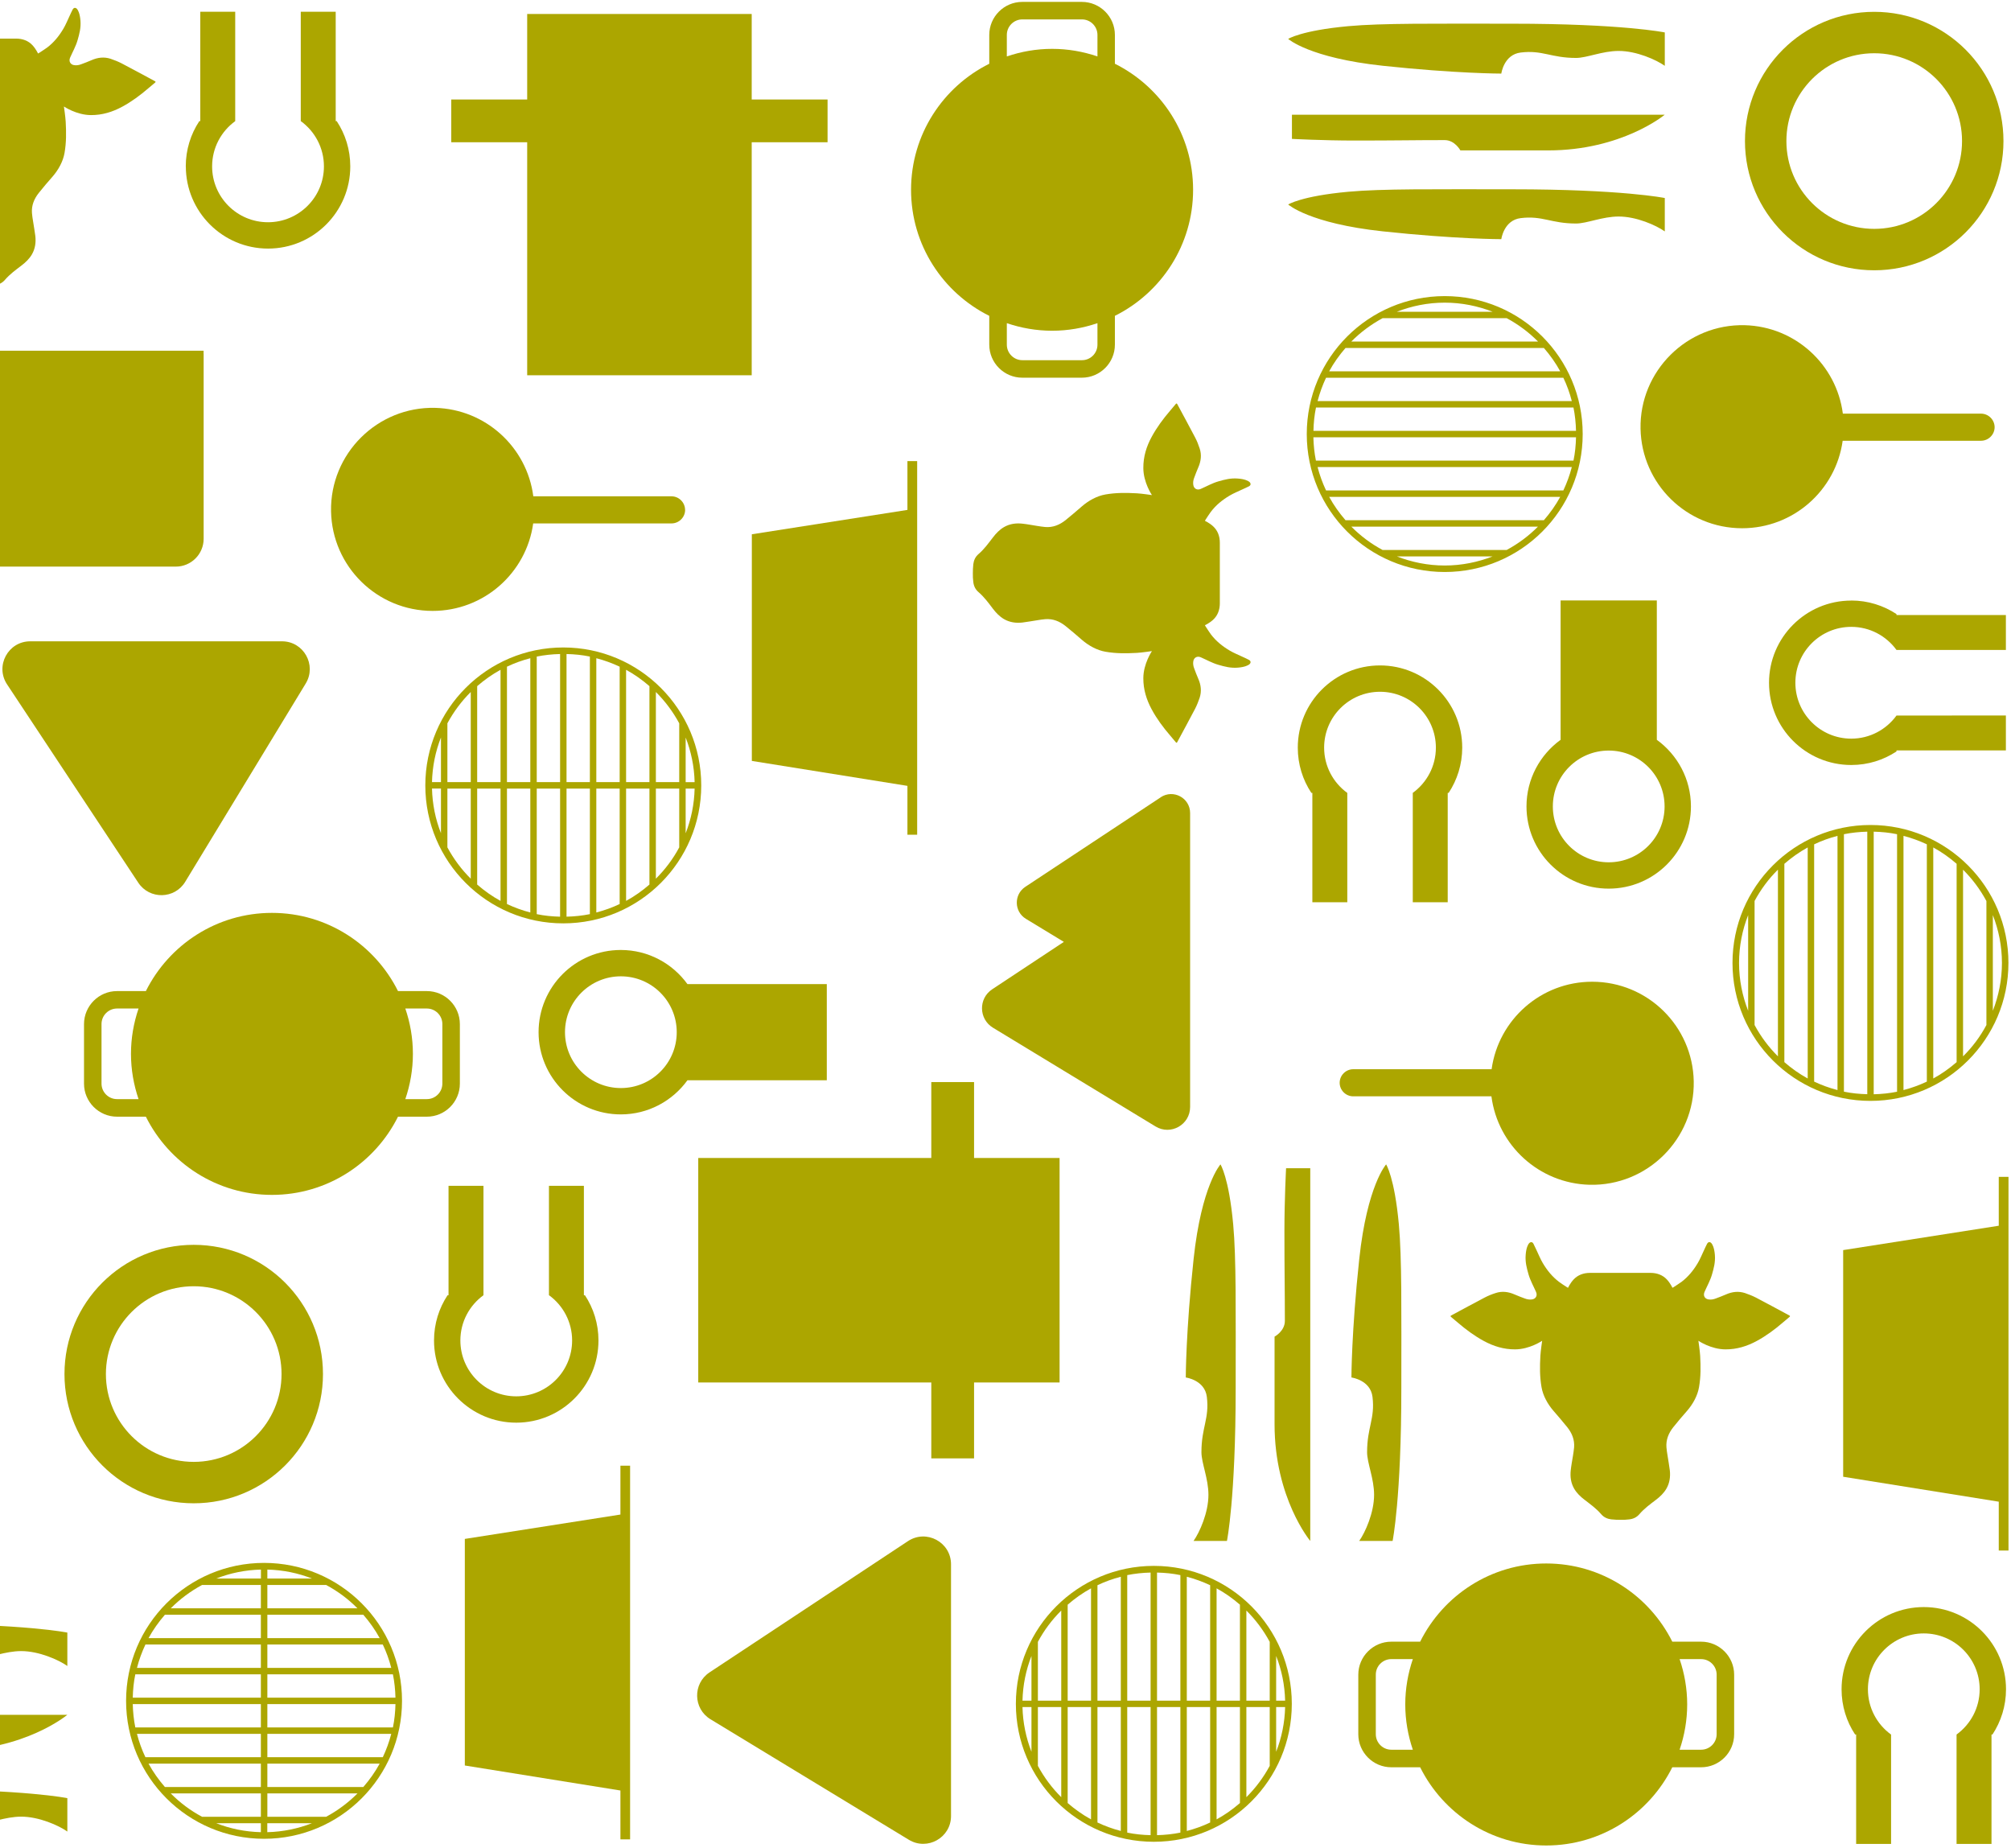 <svg width="679" height="624" viewBox="0 0 679 624" fill="none" xmlns="http://www.w3.org/2000/svg">
    <path d="M603.164 47.619C603.164 31.251 616.443 17.976 632.816 17.976C649.189 17.976 662.468 31.251 662.468 47.619C662.468 63.987 649.189 77.262 632.816 77.262C616.443 77.262 603.164 63.987 603.164 47.619ZM676.456 47.619C676.456 23.518 656.924 3.992 632.816 3.992C608.707 3.992 589.176 23.518 589.176 47.619C589.176 71.72 608.707 91.246 632.816 91.246C656.924 91.246 676.456 71.72 676.456 47.619Z" fill="#ACA600"/>
    <path d="M65.409 434.226C81.782 434.226 95.061 447.501 95.061 463.869C95.061 480.237 81.782 493.512 65.409 493.512C49.036 493.512 35.758 480.237 35.758 463.869C35.758 447.501 49.036 434.226 65.409 434.226ZM65.409 507.496C89.518 507.496 109.049 487.97 109.049 463.869C109.049 439.768 89.518 420.242 65.409 420.242C41.301 420.242 21.77 439.768 21.77 463.869C21.77 487.97 41.301 507.496 65.409 507.496Z" fill="#ACA600"/>
    <path d="M231.31 172.146C231.31 169.632 229.247 167.549 226.712 167.549H180.064C180.064 167.549 180.064 167.549 180.064 167.527C177.915 150.987 163.992 138.142 146.952 137.691C127.464 137.197 111.392 153.157 111.778 172.64C112.144 191.263 127.356 206.235 146.071 206.235C163.39 206.235 177.7 193.411 180.021 176.742C180.021 176.742 180.021 176.721 180.021 176.699H226.733C229.247 176.699 231.332 174.637 231.332 172.103" fill="#ACA600"/>
    <path d="M-34.247 119.945H-30.422L-42.885 131.48V128.58C-42.885 123.812 -39.017 119.945 -34.247 119.945ZM68.783 119.472H68.74V118.398H-34.247C-39.876 118.398 -44.432 122.974 -44.432 128.602V191.325H-42.885V191.282H59.35C64.55 191.282 68.761 187.072 68.761 181.873V119.494L68.783 119.472Z" fill="#ACA600"/>
    <path d="M279.419 33.589H253.807V4.719H178.001V33.589H152.367V48.023H178.001V126.685H253.807V48.023H279.419V33.589Z" fill="#ACA600"/>
    <path d="M357.763 390.923H328.884V365.297H314.445V390.923H235.76V466.706H314.445V492.332H328.884V466.706H357.763V390.923Z" fill="#ACA600"/>
    <path d="M677.315 570.284C677.315 575.933 675.618 581.175 672.738 585.557H672.416V622.482H660.62V585.557C665.347 582.12 668.42 576.556 668.42 570.284C668.42 559.866 659.975 551.424 649.554 551.424C639.133 551.424 630.689 559.866 630.689 570.284C630.689 576.556 633.761 582.12 638.488 585.557H638.51V622.482H626.713V585.557H626.37C623.469 581.175 621.793 575.933 621.793 570.284C621.793 554.947 634.234 542.531 649.554 542.531C664.874 542.531 677.315 554.968 677.315 570.284Z" fill="#ACA600"/>
    <path d="M493.71 252.393C493.71 258.043 492.012 263.284 489.133 267.666H488.811V304.591H477.014V267.666C481.742 264.229 484.814 258.666 484.814 252.393C484.814 241.975 476.37 233.534 465.949 233.534C455.527 233.534 447.083 241.975 447.083 252.393C447.083 258.666 450.156 264.229 454.883 267.666H454.904V304.591H443.108V267.666H442.764C439.863 263.284 438.188 258.043 438.188 252.393C438.188 237.056 450.628 224.641 465.949 224.641C481.269 224.641 493.71 237.078 493.71 252.393Z" fill="#ACA600"/>
    <path d="M62.725 56.166C62.725 50.517 64.401 45.276 67.301 40.894H67.624V3.969H79.42V40.894C74.693 44.331 71.62 49.894 71.62 56.166C71.62 66.584 80.064 75.026 90.486 75.026C100.907 75.026 109.373 66.584 109.373 56.166C109.373 49.894 106.3 44.331 101.573 40.894H101.552V3.969H113.348V40.894H113.692C116.592 45.276 118.268 50.517 118.268 56.166C118.268 71.503 105.827 83.919 90.507 83.919C75.187 83.919 62.746 71.482 62.746 56.166" fill="#ACA600"/>
    <path d="M146.545 452.526C146.545 446.876 148.221 441.635 151.122 437.253H151.444V400.328H163.24V437.253C158.513 440.69 155.44 446.253 155.44 452.526C155.44 462.944 163.885 471.386 174.306 471.386C184.727 471.386 193.172 462.944 193.172 452.526C193.172 446.253 190.099 440.69 185.372 437.253H185.35V400.328H197.147V437.253H197.49C200.391 441.635 202.067 446.876 202.067 452.526C202.067 467.863 189.626 480.278 174.306 480.278C158.986 480.278 146.545 467.841 146.545 452.526Z" fill="#ACA600"/>
    <path d="M370.547 19.049C365.734 17.417 360.62 16.493 355.248 16.493C349.876 16.493 344.762 17.417 339.949 19.049V11.789C339.949 8.889 342.313 6.548 345.192 6.548H365.304C368.205 6.548 370.547 8.911 370.547 11.789V19.049ZM339.949 109.096C344.762 110.728 349.876 111.652 355.248 111.652C360.62 111.652 365.734 110.728 370.547 109.096V116.356C370.547 119.256 368.205 121.597 365.304 121.597H345.192C342.313 121.597 339.949 119.256 339.949 116.356V109.096ZM376.434 21.52V11.789C376.434 5.646 371.428 0.641 365.282 0.641H345.171C339.025 0.641 334.019 5.646 334.019 11.789V21.52C318.376 29.317 307.611 45.427 307.611 64.073C307.611 82.718 318.376 98.828 334.019 106.625V116.356C334.019 122.499 339.025 127.504 345.171 127.504H365.282C371.428 127.504 376.434 122.499 376.434 116.356V106.625C392.077 98.828 402.841 82.718 402.841 64.073C402.841 45.427 392.077 29.317 376.434 21.52Z" fill="#ACA600"/>
    <path d="M239.583 564.569L306.558 520.276C312.789 516.152 321.105 520.619 321.105 528.095V613.071C321.105 620.375 313.112 624.886 306.859 621.084L239.884 580.4C234.018 576.834 233.846 568.371 239.583 564.569Z" fill="#ACA600"/>
    <path d="M46.696 297.997L2.39 231.042C-1.736 224.813 2.733 216.5 10.211 216.5H95.213C102.519 216.5 107.009 224.491 103.228 230.742L62.532 297.696C58.965 303.56 50.499 303.732 46.696 297.997Z" fill="#ACA600"/>
    <path d="M228.496 348.456C228.496 358.874 220.051 367.316 209.63 367.316C199.209 367.316 190.765 358.874 190.765 348.456C190.765 338.038 199.209 329.596 209.63 329.596C220.051 329.596 228.496 338.038 228.496 348.456ZM279.162 332.217H232.106C227.056 325.257 218.891 320.703 209.609 320.703C194.267 320.703 181.848 333.14 181.848 348.456C181.848 363.771 194.289 376.209 209.609 376.209C218.87 376.209 227.056 371.655 232.106 364.695H279.162V332.217Z" fill="#ACA600"/>
    <path d="M562.037 272.243C562.037 282.661 553.592 291.103 543.171 291.103C532.75 291.103 524.306 282.661 524.306 272.243C524.306 261.825 532.75 253.383 543.171 253.383C553.592 253.383 562.037 261.825 562.037 272.243ZM559.415 249.753V202.711H526.927V249.753C519.965 254.801 515.41 262.985 515.41 272.243C515.41 287.58 527.851 299.996 543.171 299.996C558.491 299.996 570.932 287.559 570.932 272.243C570.932 262.985 566.377 254.801 559.415 249.753Z" fill="#ACA600"/>
    <path d="M625.06 202.727C630.711 202.727 635.954 204.424 640.337 207.302V207.624H677.273V219.417H640.337C636.899 214.691 631.334 211.62 625.06 211.62C614.639 211.62 606.194 220.061 606.194 230.479C606.194 240.897 614.639 249.361 625.06 249.361C631.334 249.361 636.899 246.289 640.337 241.563L677.273 241.542V253.335H640.337V253.678C635.954 256.578 630.711 258.254 625.06 258.254C609.718 258.254 597.299 245.816 597.299 230.501C597.299 215.185 609.74 202.748 625.06 202.748" fill="#ACA600"/>
    <path d="M306.387 155.664V172.14L253.852 180.367V256.88L306.387 265.3V281.797H309.675V155.664H306.387Z" fill="#ACA600"/>
    <path d="M673.47 144.239C673.47 141.726 671.407 139.642 668.871 139.642H622.223C622.223 139.642 622.223 139.642 622.223 139.621C620.075 123.081 606.151 110.236 589.112 109.785C569.623 109.291 553.551 125.251 553.916 144.733C554.282 163.357 569.494 178.329 588.209 178.329C605.528 178.329 619.838 165.505 622.159 148.836C622.159 148.836 622.159 148.815 622.159 148.793H668.871C671.385 148.793 673.47 146.731 673.47 144.196" fill="#ACA600"/>
    <path d="M46.782 340.465C45.148 345.276 44.225 350.389 44.225 355.759C44.225 361.129 45.148 366.241 46.782 371.053H39.519C36.618 371.053 34.276 368.69 34.276 365.812V345.706C34.276 342.806 36.64 340.465 39.519 340.465H46.782ZM136.855 371.053C138.488 366.241 139.412 361.129 139.412 355.759C139.412 350.389 138.488 345.276 136.855 340.465H144.117C147.018 340.465 149.36 342.828 149.36 345.706V365.812C149.36 368.69 147.018 371.053 144.117 371.053H136.855ZM49.252 334.579H39.519C33.374 334.579 28.367 339.584 28.367 345.728V365.833C28.367 371.977 33.374 376.982 39.519 376.982H49.252C57.052 392.619 73.167 403.381 91.818 403.381C110.469 403.381 126.584 392.619 134.384 376.982H144.117C150.263 376.982 155.269 371.977 155.269 365.833V345.728C155.269 339.584 150.263 334.579 144.117 334.579H134.384C126.584 318.941 110.469 308.18 91.818 308.18C73.167 308.18 57.052 318.941 49.252 334.579Z" fill="#ACA600"/>
    <path d="M452.326 365.511C452.326 368.046 454.389 370.108 456.924 370.108H503.572C503.572 370.108 503.572 370.108 503.572 370.13C505.721 386.67 519.645 399.515 536.684 399.966C556.173 400.46 572.245 384.5 571.879 365.017C571.514 346.394 556.301 331.422 537.586 331.422C520.268 331.422 505.958 344.246 503.637 360.915C503.637 360.915 503.637 360.936 503.637 360.958H456.924C454.41 360.958 452.326 363.02 452.326 365.554" fill="#ACA600"/>
    <path d="M674.868 397.297V413.794L622.332 422.021V498.534L674.868 506.955V523.452H678.155V397.297H674.868Z" fill="#ACA600"/>
    <path d="M477.035 560.098C475.402 564.909 474.478 570.022 474.478 575.392C474.478 580.762 475.402 585.874 477.035 590.686H469.773C466.872 590.686 464.53 588.323 464.53 585.445V565.339C464.53 562.439 466.872 560.098 469.773 560.098H477.035ZM567.109 590.686C568.742 585.874 569.666 580.762 569.666 575.392C569.666 570.022 568.742 564.909 567.109 560.098H574.371C577.272 560.098 579.614 562.461 579.614 565.339V585.445C579.614 588.323 577.272 590.686 574.371 590.686H567.109ZM479.506 554.212H469.773C463.628 554.212 458.621 559.217 458.621 565.36V585.466C458.621 591.609 463.628 596.614 469.773 596.614H479.506C487.306 612.252 503.421 623.014 522.072 623.014C540.723 623.014 556.838 612.252 564.638 596.614H574.371C580.516 596.614 585.523 591.609 585.523 585.466V565.36C585.523 559.217 580.516 554.212 574.371 554.212H564.638C556.838 538.574 540.723 527.812 522.072 527.812C503.421 527.812 487.306 538.574 479.506 554.212Z" fill="#ACA600"/>
    <path d="M209.481 494.797V511.294L156.945 519.521V596.013L209.481 604.455V620.952H212.747V494.797H209.481Z" fill="#ACA600"/>
    <path d="M231.506 248.973C233.333 253.656 234.407 258.725 234.536 264.052H231.506V248.973ZM229.336 244.183V264.031H221.451V233.614C224.566 236.708 227.231 240.273 229.336 244.183ZM219.28 231.638V264.031H211.395V226.118C214.231 227.664 216.852 229.533 219.28 231.638ZM209.225 225.065V264.031H201.339V222.208C204.089 222.917 206.711 223.884 209.225 225.065ZM199.169 221.65V264.031H191.283V220.791C193.969 220.855 196.612 221.113 199.169 221.65ZM189.113 220.791V264.031H181.227V221.65C183.784 221.134 186.427 220.855 189.113 220.791ZM179.057 222.208V264.031H171.171V225.065C173.685 223.862 176.307 222.917 179.057 222.208ZM169.001 226.118V264.031H161.115V231.638C163.543 229.533 166.165 227.664 169.001 226.118ZM158.945 233.614V264.031H151.059V244.183C153.165 240.273 155.829 236.708 158.945 233.614ZM148.889 248.952V264.031H145.86C145.989 258.725 147.041 253.656 148.889 248.952ZM148.889 281.28C147.041 276.597 145.989 271.506 145.86 266.2H148.889V281.28ZM151.059 286.07V266.222H158.945V296.638C155.829 293.545 153.165 289.979 151.059 286.07ZM161.115 298.614V266.222H169.001V304.135C166.165 302.588 163.543 300.719 161.115 298.614ZM171.171 305.187V266.222H179.057V308.044C176.307 307.335 173.685 306.369 171.171 305.187ZM181.227 308.603V266.222H189.113V309.462C186.427 309.398 183.784 309.14 181.227 308.603ZM191.283 309.462V266.222H199.169V308.603C196.612 309.118 193.969 309.398 191.283 309.462ZM201.339 308.044V266.222H209.225V305.187C206.711 306.39 204.089 307.335 201.339 308.044ZM211.395 304.135V266.222H219.28V298.614C216.852 300.719 214.231 302.588 211.395 304.135ZM221.451 296.638V266.222H229.336V286.07C227.252 289.979 224.566 293.545 221.451 296.638ZM231.506 281.301V266.222H234.536C234.407 271.527 233.354 276.597 231.506 281.301ZM236.771 265.148C236.771 239.436 215.907 218.578 190.187 218.578C164.467 218.578 143.604 239.414 143.604 265.148C143.604 290.881 164.467 311.717 190.187 311.717C215.907 311.717 236.771 290.86 236.771 265.148Z" fill="#ACA600"/>
    <path d="M508.731 185.668H466.831C462.921 183.584 459.375 180.921 456.26 177.785H519.281C516.187 180.899 512.62 183.563 508.709 185.668M519.281 115.298H456.26C459.354 112.183 462.921 109.52 466.831 107.415H508.731C512.641 109.52 516.187 112.162 519.302 115.298M487.803 102.173C493.518 102.173 498.954 103.29 503.961 105.245H471.644C476.651 103.29 482.087 102.173 487.803 102.173ZM526.801 167.732C525.254 170.567 523.385 173.188 521.279 175.615H454.304C452.199 173.188 450.329 170.567 448.782 167.732H526.801ZM530.712 157.679C530.003 160.428 529.036 163.049 527.854 165.562H447.729C446.548 163.049 445.581 160.428 444.872 157.679H530.712ZM532.13 147.626C532.066 150.311 531.808 152.953 531.271 155.509H444.313C443.797 152.953 443.518 150.311 443.453 147.626H532.109H532.13ZM531.271 137.573C531.786 140.129 532.066 142.772 532.13 145.457H443.475C443.539 142.772 443.797 140.129 444.334 137.573H531.292H531.271ZM448.782 125.351C450.329 122.515 452.199 119.895 454.304 117.468H521.279C523.385 119.895 525.254 122.515 526.801 125.351H448.782ZM527.854 127.52C529.057 130.034 530.003 132.654 530.712 135.404H444.872C445.581 132.676 446.548 130.034 447.729 127.52H527.854ZM471.623 187.838H503.961C498.954 189.792 493.497 190.909 487.803 190.909C482.108 190.909 476.651 189.792 471.644 187.838M487.803 193.1C513.522 193.1 534.386 172.264 534.386 146.531C534.386 120.797 513.544 99.961 487.803 99.961C462.061 99.961 441.219 120.818 441.219 146.531C441.219 172.243 462.061 193.1 487.803 193.1Z" fill="#ACA600"/>
    <path d="M670.698 304.156V346.042C668.614 349.952 665.949 353.518 662.812 356.611V293.609C665.928 296.702 668.592 300.268 670.698 304.177M600.307 293.609V356.611C597.191 353.518 594.527 349.952 592.421 346.042V304.156C594.527 300.246 597.169 296.68 600.307 293.587M587.178 325.077C587.178 319.364 588.295 313.929 590.251 308.924V341.231C588.295 336.226 587.178 330.791 587.178 325.077ZM652.756 286.09C655.592 287.637 658.214 289.506 660.642 291.611V358.566C658.214 360.671 655.592 362.539 652.756 364.086V286.09ZM642.7 282.181C645.451 282.89 648.072 283.856 650.586 285.038V365.139C648.072 366.32 645.451 367.287 642.7 367.995V282.181ZM632.644 280.763C635.33 280.828 637.973 281.085 640.53 281.623V368.554C637.973 369.07 635.33 369.349 632.644 369.413V280.785V280.763ZM622.588 281.623C625.145 281.107 627.788 280.828 630.474 280.763V369.392C627.788 369.327 625.145 369.069 622.588 368.532V281.601V281.623ZM610.362 364.086C607.526 362.539 604.905 360.671 602.477 358.566V291.611C604.905 289.506 607.526 287.637 610.362 286.09V364.086ZM612.533 285.038C615.047 283.835 617.668 282.89 620.418 282.181V367.995C617.668 367.287 615.047 366.32 612.533 365.139V285.038ZM672.868 341.252V308.924C674.823 313.929 675.941 319.385 675.941 325.077C675.941 330.77 674.823 336.226 672.868 341.231M678.132 325.077C678.132 299.365 657.268 278.508 631.548 278.508C605.829 278.508 584.965 299.344 584.965 325.077C584.965 350.811 605.829 371.647 631.548 371.647C657.268 371.647 678.132 350.79 678.132 325.077Z" fill="#ACA600"/>
    <path d="M105.334 615.494C100.649 617.32 95.579 618.394 90.25 618.523V615.494H105.334ZM110.125 613.324H90.271V605.441H120.697C117.603 608.556 114.036 611.219 110.125 613.324ZM122.674 603.271H90.271V595.388H128.196C126.649 598.224 124.779 600.844 122.674 603.271ZM129.249 593.219H90.271V585.335H132.106C131.397 588.085 130.43 590.705 129.249 593.219ZM132.665 583.166H90.271V575.282H133.524C133.46 577.967 133.202 580.61 132.665 583.166ZM133.524 573.113H90.271V565.23H132.665C133.181 567.786 133.46 570.428 133.524 573.113ZM132.106 563.06H90.271V555.177H129.249C130.452 557.69 131.397 560.31 132.106 563.06ZM128.196 553.007H90.271V545.124H122.674C124.779 547.551 126.649 550.172 128.196 553.007ZM120.697 542.954H90.271V535.071H110.125C114.036 537.176 117.603 539.818 120.697 542.954ZM105.355 532.901H90.271V529.873C95.579 530.002 100.649 531.054 105.355 532.901ZM73.017 532.901C77.701 531.054 82.794 530.002 88.101 529.873V532.901H73.017ZM68.226 535.071H88.08V542.954H57.654C60.748 539.84 64.315 537.176 68.226 535.071ZM55.677 545.124H88.08V553.007H50.155C51.702 550.172 53.572 547.551 55.677 545.124ZM49.102 555.177H88.08V563.06H46.245C46.954 560.31 47.921 557.69 49.102 555.177ZM45.686 565.23H88.08V573.113H44.826C44.891 570.428 45.149 567.786 45.686 565.23ZM44.826 575.282H88.08V583.166H45.686C45.17 580.61 44.891 577.967 44.826 575.282ZM46.245 585.335H88.08V593.219H49.102C47.899 590.705 46.954 588.085 46.245 585.335ZM50.155 595.388H88.08V603.271H55.677C53.572 600.844 51.702 598.224 50.155 595.388ZM57.654 605.441H88.08V613.324H68.226C64.315 611.241 60.748 608.577 57.654 605.441ZM72.996 615.494H88.08V618.523C82.772 618.394 77.701 617.341 72.996 615.494ZM89.154 620.757C114.874 620.757 135.738 599.92 135.738 574.187C135.738 548.453 114.895 527.617 89.154 527.617C63.413 527.617 42.57 548.475 42.57 574.187C42.57 599.899 63.434 620.757 89.154 620.757Z" fill="#ACA600"/>
    <path d="M348.266 591.369C346.44 586.687 345.365 581.617 345.237 576.29H348.266V591.369ZM350.436 596.138V576.29H358.322V606.707C355.207 603.613 352.542 600.048 350.436 596.138ZM360.492 608.683V576.29H368.378V614.203C365.542 612.657 362.92 610.788 360.492 608.683ZM370.548 615.256V576.29H378.434V618.113C375.684 617.404 373.062 616.437 370.548 615.256ZM380.604 618.671V576.29H388.49V619.53C385.804 619.466 383.161 619.208 380.604 618.671ZM390.66 619.53V576.29H398.546V618.671C395.989 619.187 393.346 619.466 390.66 619.53ZM400.716 618.113V576.29H408.601V615.256C406.088 616.459 403.466 617.404 400.716 618.113ZM410.772 614.203V576.29H418.657V608.683C416.229 610.788 413.608 612.657 410.772 614.203ZM420.828 606.707V576.29H428.713V596.138C426.608 600.048 423.943 603.613 420.828 606.707ZM430.883 591.369V576.29H433.913C433.784 581.596 432.731 586.665 430.883 591.369ZM430.883 559.041C432.731 563.724 433.784 568.815 433.913 574.121H430.883V559.041ZM428.713 554.273V574.121H420.828V543.704C423.943 546.798 426.608 550.363 428.713 554.273ZM418.657 541.728V574.121H410.772V536.208C413.608 537.754 416.229 539.623 418.657 541.728ZM408.601 535.155V574.121H400.716V532.298C403.466 533.007 406.088 533.974 408.601 535.155ZM398.546 531.74V574.121H390.66V530.88C393.346 530.945 395.989 531.203 398.546 531.74ZM388.49 530.88V574.121H380.604V531.74C383.161 531.224 385.804 530.945 388.49 530.88ZM378.434 532.298V574.121H370.548V535.155C373.062 533.952 375.684 533.007 378.434 532.298ZM368.378 536.208V574.121H360.492V541.728C362.92 539.623 365.542 537.754 368.378 536.208ZM358.322 543.704V574.121H350.436V554.273C352.521 550.363 355.207 546.798 358.322 543.704ZM348.266 559.041V574.121H345.237C345.365 568.815 346.418 563.746 348.266 559.041ZM343.002 575.195C343.002 600.907 363.844 621.764 389.586 621.764C415.327 621.764 436.169 600.928 436.169 575.195C436.169 549.461 415.305 528.625 389.586 528.625C363.866 528.625 343.002 549.483 343.002 575.195Z" fill="#ACA600"/>
    <path d="M391.906 269.165L346.182 299.388C342.271 301.987 342.379 307.765 346.397 310.192L359.203 317.968L335.009 333.971C330.303 337.086 330.453 344.024 335.266 346.946L390.166 380.283C395.28 383.398 401.833 379.703 401.833 373.71V274.47C401.833 269.379 396.161 266.329 391.906 269.143" fill="#ACA600"/>
    <path d="M-7.772 96.248C-9.148 96.076 -10.308 95.539 -11.21 94.487C-12.843 92.575 -14.863 91.136 -16.84 89.611C-18.215 88.558 -19.461 87.377 -20.342 85.852C-21.438 83.94 -21.718 81.835 -21.481 79.687C-21.309 78.054 -20.987 76.422 -20.729 74.789C-20.579 73.823 -20.428 72.877 -20.342 71.911C-20.149 69.355 -21.073 67.121 -22.62 65.166C-24.145 63.254 -25.757 61.407 -27.347 59.559C-29.259 57.347 -30.849 54.512 -31.344 51.612C-31.967 48.003 -31.924 44.695 -31.73 41.043C-31.645 39.411 -31.129 35.952 -31.129 35.952C-31.129 35.952 -35.383 38.852 -40.282 38.852C-44.064 38.874 -47.545 37.821 -50.832 36.017C-53.991 34.298 -56.87 32.172 -59.599 29.831C-60.351 29.186 -61.124 28.542 -61.898 27.897C-62.134 27.704 -62.113 27.554 -61.834 27.403C-58.073 25.384 -54.335 23.343 -50.553 21.367C-49.371 20.744 -48.125 20.25 -46.857 19.842C-44.687 19.112 -42.538 19.391 -40.433 20.315C-39.294 20.809 -38.112 21.26 -36.952 21.689C-36.178 21.99 -35.383 22.119 -34.545 21.99C-33.256 21.797 -32.654 20.68 -33.191 19.477C-34.051 17.501 -35.125 15.632 -35.727 13.548C-36.35 11.379 -36.887 9.381 -36.694 6.954C-36.522 4.526 -35.856 3.367 -35.534 3.023C-34.996 2.464 -34.395 2.55 -34.051 3.238C-33.707 3.904 -33.406 4.612 -33.084 5.3C-32.375 6.782 -31.773 8.307 -30.935 9.725C-29.496 12.152 -27.734 14.343 -25.456 16.061C-24.575 16.727 -23.608 17.307 -22.706 17.909C-22.62 17.973 -22.405 18.059 -22.405 18.059C-22.405 18.059 -21.761 16.599 -20.557 15.288C-19.139 13.742 -17.184 13.033 -15.035 13.033C-11.855 13.033 -4.786 13.033 -4.786 13.033C-4.786 13.033 2.262 13.033 5.463 13.033C7.591 13.033 9.567 13.742 10.986 15.288C12.189 16.599 12.834 18.059 12.834 18.059C12.834 18.059 13.048 17.973 13.134 17.909C14.058 17.286 15.004 16.727 15.906 16.061C18.184 14.343 19.946 12.152 21.385 9.725C22.223 8.329 22.825 6.782 23.534 5.3C23.856 4.612 24.157 3.904 24.522 3.238C24.888 2.55 25.489 2.464 26.005 3.023C26.327 3.367 26.972 4.526 27.165 6.954C27.359 9.403 26.822 11.4 26.198 13.548C25.597 15.632 24.522 17.501 23.663 19.477C23.147 20.658 23.749 21.797 25.017 21.99C25.855 22.119 26.65 21.99 27.423 21.689C28.583 21.26 29.765 20.809 30.904 20.315C32.988 19.391 35.137 19.133 37.329 19.842C38.596 20.272 39.843 20.766 41.024 21.367C44.806 23.343 48.545 25.384 52.305 27.403C52.584 27.554 52.606 27.704 52.348 27.897C51.574 28.542 50.822 29.186 50.049 29.831C47.32 32.172 44.462 34.298 41.282 36.017C37.995 37.8 34.514 38.874 30.732 38.852C25.855 38.852 21.579 35.952 21.579 35.952C21.579 35.952 22.094 39.432 22.18 41.043C22.374 44.695 22.417 48.003 21.794 51.612C21.299 54.512 19.709 57.347 17.797 59.559C16.185 61.407 14.574 63.254 13.07 65.166C11.523 67.121 10.599 69.355 10.792 71.911C10.857 72.877 11.028 73.844 11.179 74.789C11.415 76.422 11.738 78.054 11.931 79.687C12.167 81.835 11.888 83.94 10.792 85.852C9.911 87.377 8.665 88.558 7.29 89.611C5.313 91.114 3.293 92.575 1.66 94.487C0.758 95.539 -0.403 96.098 -1.778 96.248C-2.788 96.377 -3.711 96.42 -4.743 96.398C-5.753 96.398 -6.677 96.356 -7.708 96.248" fill="#ACA600"/>
    <path d="M328.626 190.485C328.798 189.11 329.335 187.95 330.388 187.048C332.301 185.415 333.74 183.396 335.266 181.42C336.319 180.045 337.5 178.799 339.026 177.919C340.938 176.823 343.044 176.544 345.193 176.78C346.826 176.952 348.459 177.274 350.092 177.532C351.059 177.683 352.004 177.833 352.971 177.919C355.528 178.112 357.763 177.188 359.718 175.642C361.63 174.117 363.478 172.506 365.326 170.916C367.539 169.004 370.375 167.415 373.276 166.921C376.886 166.298 380.195 166.341 383.848 166.534C385.481 166.62 388.94 167.136 388.94 167.136C388.94 167.136 386.039 162.882 386.039 157.985C386.018 154.204 387.071 150.724 388.876 147.438C390.595 144.28 392.722 141.402 395.064 138.674C395.709 137.922 396.353 137.149 396.998 136.376C397.191 136.139 397.342 136.161 397.492 136.418C399.512 140.178 401.553 143.915 403.53 147.696C404.153 148.877 404.647 150.123 405.055 151.39C405.786 153.56 405.507 155.708 404.583 157.813C404.088 158.952 403.637 160.133 403.208 161.293C402.907 162.066 402.778 162.861 402.907 163.699C403.1 164.988 404.217 165.589 405.421 165.052C407.397 164.193 409.267 163.119 411.351 162.517C413.521 161.894 415.52 161.357 417.948 161.551C420.376 161.723 421.536 162.388 421.88 162.711C422.438 163.248 422.352 163.849 421.665 164.193C420.999 164.536 420.29 164.837 419.602 165.159C418.119 165.868 416.594 166.47 415.176 167.307C412.748 168.747 410.556 170.508 408.837 172.785C408.171 173.666 407.591 174.632 406.989 175.534C406.925 175.62 406.839 175.835 406.839 175.835C406.839 175.835 408.3 176.48 409.611 177.682C411.158 179.1 411.867 181.055 411.867 183.203C411.867 186.382 411.867 193.428 411.867 193.449C411.867 193.449 411.867 200.495 411.867 203.695C411.867 205.822 411.158 207.798 409.611 209.216C408.3 210.419 406.839 211.063 406.839 211.063C406.839 211.063 406.925 211.278 406.989 211.364C407.612 212.288 408.171 213.233 408.837 214.135C410.556 216.412 412.748 218.173 415.176 219.612C416.572 220.45 418.119 221.052 419.602 221.76C420.29 222.083 420.999 222.383 421.665 222.749C422.352 223.114 422.438 223.715 421.88 224.231C421.557 224.553 420.376 225.197 417.948 225.391C415.498 225.584 413.5 225.047 411.351 224.424C409.267 223.823 407.397 222.749 405.421 221.889C404.239 221.374 403.1 221.975 402.907 223.243C402.778 224.08 402.907 224.875 403.208 225.648C403.637 226.808 404.088 227.99 404.583 229.128C405.507 231.212 405.765 233.36 405.055 235.551C404.626 236.818 404.131 238.064 403.53 239.246C401.553 243.026 399.512 246.764 397.492 250.523C397.342 250.802 397.191 250.824 396.998 250.566C396.353 249.792 395.709 249.041 395.064 248.267C392.722 245.539 390.595 242.682 388.876 239.503C387.092 236.217 386.018 232.737 386.039 228.956C386.039 224.08 388.94 219.806 388.94 219.806C388.94 219.806 385.459 220.321 383.848 220.407C380.195 220.6 376.886 220.643 373.276 220.021C370.375 219.526 367.539 217.937 365.326 216.025C363.478 214.414 361.63 212.825 359.718 211.299C357.763 209.753 355.528 208.829 352.971 209.022C352.004 209.087 351.037 209.259 350.092 209.409C348.459 209.645 346.826 209.968 345.193 210.161C343.044 210.397 340.938 210.118 339.026 209.022C337.5 208.142 336.319 206.896 335.266 205.521C333.762 203.545 332.301 201.526 330.388 199.893C329.335 198.991 328.777 197.831 328.626 196.456C328.497 195.447 328.454 194.523 328.476 193.492C328.476 192.483 328.519 191.559 328.626 190.528" fill="#ACA600"/>
    <path d="M544.056 512.929C542.681 512.757 541.52 512.22 540.618 511.167C538.985 509.256 536.965 507.817 534.988 506.291C533.613 505.239 532.367 504.057 531.486 502.532C530.39 500.621 530.111 498.515 530.347 496.367C530.519 494.735 530.841 493.102 531.099 491.47C531.249 490.503 531.4 489.558 531.486 488.592C531.679 486.035 530.755 483.801 529.208 481.847C527.683 479.935 526.071 478.088 524.481 476.24C522.569 474.028 520.979 471.192 520.484 468.292C519.861 464.684 519.904 461.376 520.098 457.724C520.184 456.092 520.699 452.633 520.699 452.633C520.699 452.633 516.445 455.533 511.546 455.533C507.764 455.555 504.283 454.48 500.996 452.698C497.837 450.979 494.958 448.853 492.229 446.511C491.477 445.867 490.704 445.222 489.93 444.578C489.694 444.385 489.715 444.234 489.994 444.084C493.755 442.065 497.493 440.024 501.275 438.048C502.457 437.425 503.703 436.931 504.971 436.523C507.141 435.792 509.29 436.072 511.396 436.995C512.534 437.489 513.716 437.941 514.876 438.37C515.65 438.649 516.445 438.8 517.283 438.671C518.572 438.478 519.174 437.361 518.637 436.158C517.777 434.181 516.703 432.313 516.101 430.229C515.478 428.06 514.941 426.062 515.134 423.635C515.306 421.207 515.972 420.026 516.294 419.704C516.832 419.145 517.433 419.231 517.777 419.918C518.121 420.584 518.422 421.293 518.766 421.981C519.475 423.463 520.076 424.988 520.914 426.406C522.354 428.833 524.116 431.024 526.393 432.742C527.274 433.408 528.22 433.988 529.144 434.59C529.23 434.654 529.445 434.74 529.445 434.74C529.445 434.74 530.089 433.279 531.292 431.969C532.711 430.422 534.666 429.714 536.815 429.714C539.995 429.714 547.064 429.714 547.064 429.714C547.064 429.714 554.112 429.714 557.313 429.714C559.44 429.714 561.417 430.422 562.835 431.969C564.038 433.279 564.683 434.74 564.683 434.74C564.683 434.74 564.898 434.654 564.984 434.59C565.908 433.967 566.853 433.408 567.756 432.742C570.033 431.024 571.795 428.833 573.235 426.406C574.073 425.009 574.674 423.463 575.384 421.981C575.706 421.293 576.007 420.584 576.372 419.918C576.737 419.231 577.339 419.124 577.855 419.704C578.177 420.047 578.821 421.207 579.015 423.635C579.208 426.083 578.671 428.081 578.048 430.229C577.446 432.313 576.372 434.181 575.512 436.158C574.997 437.361 575.577 438.478 576.866 438.671C577.704 438.8 578.499 438.671 579.273 438.37C580.433 437.941 581.615 437.489 582.754 436.995C584.838 436.072 586.987 435.814 589.178 436.523C590.446 436.952 591.692 437.447 592.874 438.048C596.656 440.024 600.394 442.065 604.155 444.084C604.434 444.234 604.455 444.385 604.219 444.578C603.446 445.222 602.693 445.867 601.92 446.511C599.191 448.853 596.333 450.979 593.153 452.698C589.866 454.48 586.385 455.555 582.603 455.533C577.704 455.533 573.45 452.633 573.45 452.633C573.45 452.633 573.965 456.113 574.051 457.724C574.245 461.397 574.288 464.684 573.665 468.292C573.17 471.192 571.58 474.028 569.668 476.24C568.057 478.088 566.445 479.935 564.941 481.847C563.394 483.801 562.47 486.035 562.663 488.592C562.728 489.558 562.9 490.525 563.05 491.47C563.286 493.102 563.609 494.735 563.802 496.367C564.039 498.515 563.759 500.621 562.663 502.532C561.782 504.057 560.536 505.239 559.161 506.291C557.184 507.795 555.164 509.256 553.531 511.167C552.629 512.22 551.469 512.779 550.094 512.929C549.084 513.058 548.138 513.101 547.128 513.079C546.118 513.079 545.173 513.036 544.163 512.929" fill="#ACA600"/>
    <path d="M562.083 10.945C562.083 10.945 547.773 8.002 510.493 8.002C484.215 8.002 466.681 7.788 455.186 8.84C439.307 10.301 434.945 13.136 434.945 13.136C434.945 13.136 442.057 19.537 466.875 22.201C491.563 24.843 506.905 24.843 506.905 24.843C506.905 24.843 507.743 18.421 513.459 17.733C520.829 16.831 523.665 19.559 532.152 19.559C535.783 19.559 541.048 17.196 546.527 17.196C552.543 17.196 559.183 20.16 562.105 22.223V10.967L562.083 10.945Z" fill="#ACA600"/>
    <path d="M436.213 38.727H562.083C562.083 38.727 547.644 50.777 522.676 50.777H493.089C493.089 50.777 491.241 47.297 487.782 47.297C477.317 47.297 471.473 47.448 457.377 47.448C446.784 47.448 436.213 46.889 436.213 46.889V38.727Z" fill="#ACA600"/>
    <path d="M562.083 66.844C562.083 66.844 547.773 63.901 510.493 63.901C484.215 63.901 466.681 63.686 455.186 64.739C439.307 66.199 434.945 69.035 434.945 69.035C434.945 69.035 442.057 75.436 466.875 78.1C491.563 80.742 506.905 80.742 506.905 80.742C506.905 80.742 507.743 74.319 513.459 73.632C520.829 72.729 523.665 75.457 532.152 75.457C535.783 75.457 541.048 73.094 546.527 73.094C552.543 73.094 559.183 76.059 562.105 78.121V66.865L562.083 66.844Z" fill="#ACA600"/>
    <path d="M470.205 520.186C470.205 520.186 473.149 505.88 473.149 468.611C473.149 442.341 473.363 424.813 472.311 413.321C470.849 397.447 468.013 393.086 468.013 393.086C468.013 393.086 461.61 400.196 458.946 425.006C456.303 449.687 456.303 465.024 456.303 465.024C456.303 465.024 462.727 465.862 463.415 471.576C464.317 478.943 461.589 481.779 461.589 490.264C461.589 493.894 463.952 499.157 463.952 504.634C463.952 510.649 460.987 517.286 458.924 520.207H470.183L470.205 520.186Z" fill="#ACA600"/>
    <path d="M442.4 394.375V520.208C442.4 520.208 430.346 505.773 430.346 480.812V451.234C430.346 451.234 433.827 449.386 433.827 445.928C433.827 435.467 433.676 429.624 433.676 415.533C433.676 404.943 434.235 394.375 434.235 394.375H442.4Z" fill="#ACA600"/>
    <path d="M414.273 520.186C414.273 520.186 417.217 505.88 417.217 468.611C417.217 442.341 417.432 424.813 416.379 413.321C414.918 397.447 412.081 393.086 412.081 393.086C412.081 393.086 405.678 400.196 403.014 425.006C400.371 449.687 400.371 465.024 400.371 465.024C400.371 465.024 406.796 465.862 407.483 471.576C408.386 478.943 405.657 481.779 405.657 490.264C405.657 493.894 408.02 499.157 408.02 504.634C408.02 510.649 405.055 517.286 402.992 520.207H414.252L414.273 520.186Z" fill="#ACA600"/>
    <path d="M22.716 551.141C22.716 551.141 8.406 548.198 -28.874 548.198C-55.152 548.198 -72.686 547.983 -84.181 549.035C-100.06 550.496 -104.422 553.332 -104.422 553.332C-104.422 553.332 -97.31 559.733 -72.492 562.396C-47.804 565.038 -32.462 565.038 -32.462 565.038C-32.462 565.038 -31.624 558.616 -25.909 557.928C-18.539 557.026 -15.702 559.754 -7.215 559.754C-3.584 559.754 1.681 557.391 7.16 557.391C13.176 557.391 19.816 560.356 22.738 562.418V551.162L22.716 551.141Z" fill="#ACA600"/>
    <path d="M-103.152 578.914H22.718C22.718 578.914 8.279 590.965 -16.689 590.965H-46.276C-46.276 590.965 -48.124 587.485 -51.584 587.485C-62.048 587.485 -67.892 587.635 -81.988 587.635C-92.581 587.635 -103.152 587.077 -103.152 587.077V578.914Z" fill="#ACA600"/>
    <path d="M22.716 607.031C22.716 607.031 8.406 604.088 -28.874 604.088C-55.152 604.088 -72.686 603.874 -84.181 604.926C-100.06 606.387 -104.422 609.222 -104.422 609.222C-104.422 609.222 -97.31 615.623 -72.492 618.287C-47.804 620.929 -32.462 620.929 -32.462 620.929C-32.462 620.929 -31.624 614.506 -25.909 613.819C-18.539 612.917 -15.702 615.645 -7.215 615.645C-3.584 615.645 1.681 613.282 7.16 613.282C13.176 613.282 19.816 616.246 22.738 618.308V607.053L22.716 607.031Z" fill="#ACA600"/>
</svg>
